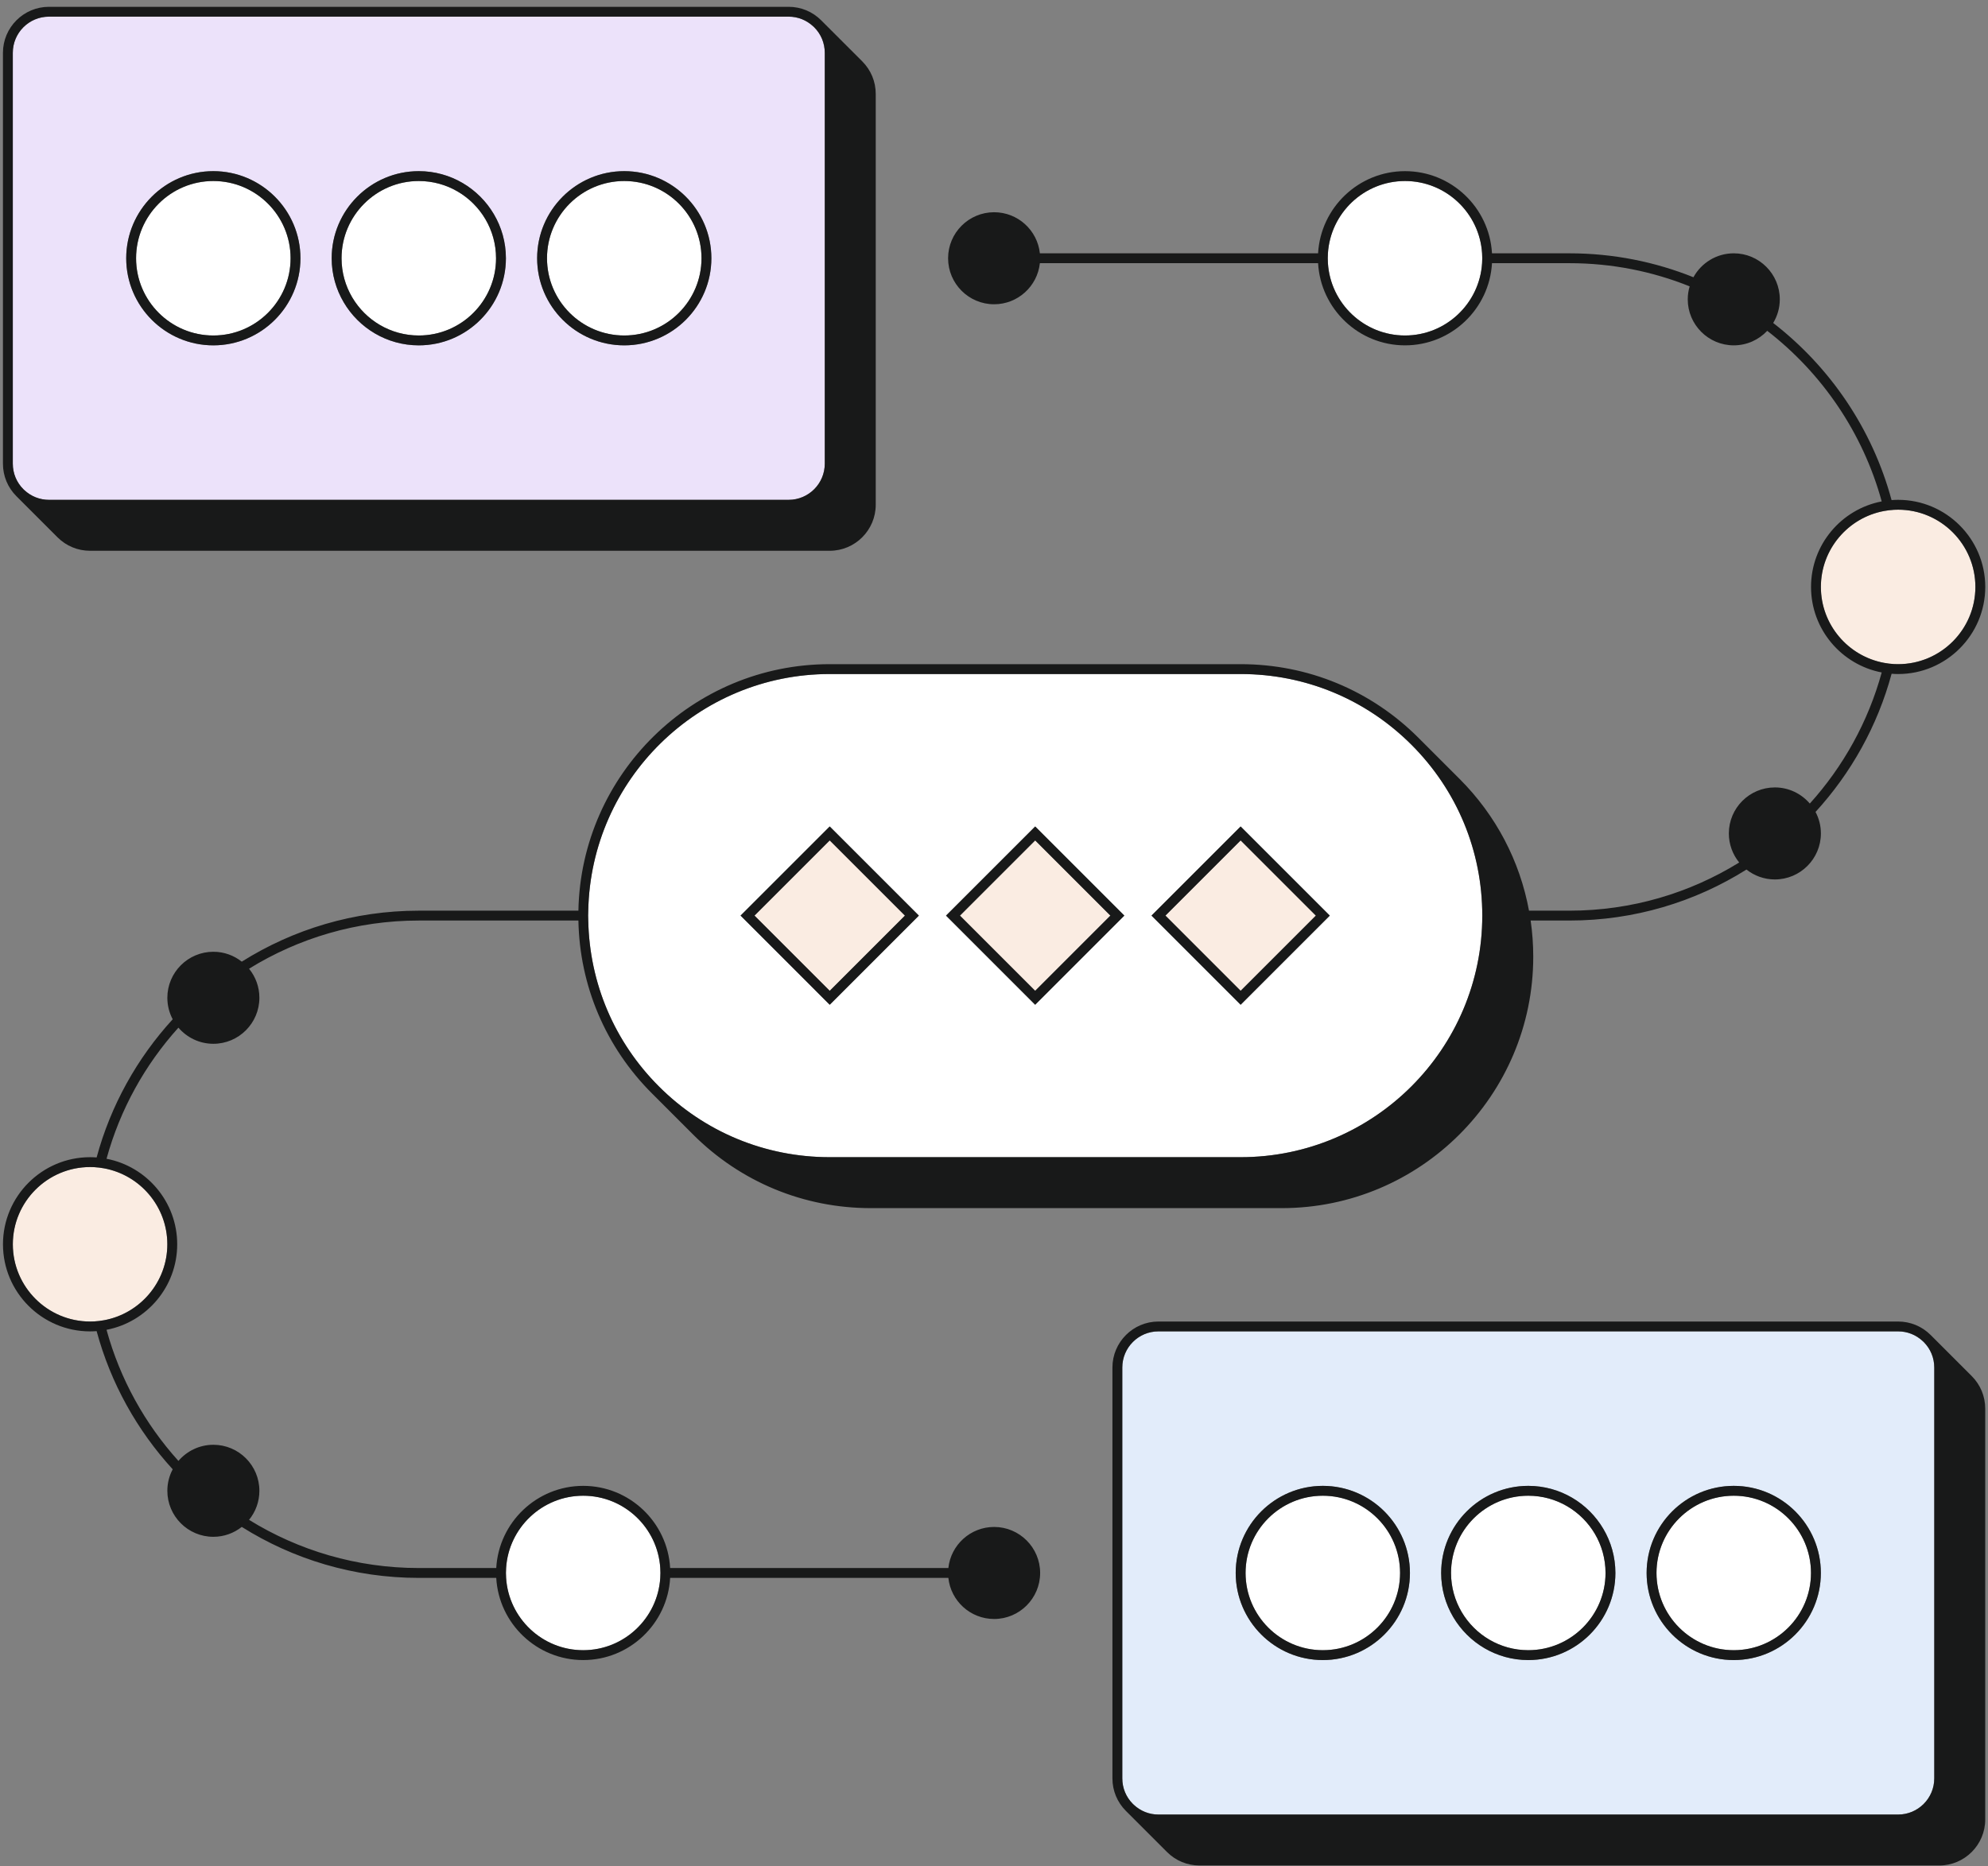 <svg width="262" height="246" viewBox="0 0 262 246" fill="none" xmlns="http://www.w3.org/2000/svg">
<rect x="0" y="0" width="262" height="246" fill="#808080" stroke="none"/>
<g clip-path="url(#clip0_106_182)">
<path d="M250.153 67.184C249.971 67.184 249.794 67.189 249.616 67.197C249.174 67.219 248.741 67.275 248.316 67.353C243.577 68.22 239.972 72.379 239.972 77.366C239.972 82.352 243.577 86.507 248.316 87.378C248.741 87.456 249.174 87.508 249.616 87.534C249.794 87.543 249.976 87.547 250.153 87.547C255.768 87.547 260.335 82.98 260.335 77.366C260.335 71.751 255.768 67.184 250.153 67.184Z" fill="#FAECE2"/>
<path d="M13.706 154.002C13.281 153.924 12.848 153.872 12.406 153.846C12.228 153.838 12.046 153.833 11.869 153.833C6.254 153.833 1.688 158.4 1.688 164.015C1.688 169.629 6.254 174.196 11.869 174.196C12.051 174.196 12.228 174.192 12.406 174.183C12.848 174.161 13.281 174.105 13.706 174.027C18.445 173.16 22.05 169.001 22.05 164.015C22.05 159.028 18.445 154.873 13.706 154.002Z" fill="#FAECE2"/>
<path d="M76.855 197.158C71.462 197.158 67.034 201.378 66.696 206.689C66.683 206.906 66.674 207.123 66.674 207.339C66.674 207.556 66.683 207.772 66.696 207.989C67.034 213.301 71.457 217.52 76.855 217.52C82.254 217.52 86.677 213.301 87.015 207.989C87.028 207.772 87.037 207.556 87.037 207.339C87.037 207.123 87.028 206.906 87.015 206.689C86.677 201.378 82.254 197.158 76.855 197.158Z" fill="white"/>
<path d="M185.167 23.86C179.773 23.86 175.345 28.08 175.007 33.391C174.994 33.608 174.985 33.825 174.985 34.041C174.985 34.258 174.994 34.474 175.007 34.691C175.345 40.003 179.768 44.222 185.167 44.222C190.565 44.222 194.988 40.003 195.326 34.691C195.339 34.474 195.348 34.258 195.348 34.041C195.348 33.825 195.339 33.608 195.326 33.391C194.988 28.08 190.565 23.86 185.167 23.86Z" fill="white"/>
<path d="M195.348 120.69C195.348 112.186 192.034 104.188 186.02 98.174C180.007 92.161 172.009 88.847 163.504 88.847H109.349C92.01 88.847 77.869 102.78 77.523 120.04C77.518 120.257 77.505 120.474 77.505 120.69C77.505 120.907 77.518 121.123 77.523 121.34C77.687 129.602 80.971 137.344 86.833 143.206C92.847 149.219 100.844 152.534 109.349 152.534H163.504C181.064 152.534 195.348 138.25 195.348 120.69ZM109.349 132.44L97.599 120.69L109.349 108.941L121.098 120.69L109.349 132.44ZM136.427 132.44L124.677 120.69L136.427 108.941L148.176 120.69L136.427 132.44ZM163.504 108.941L175.254 120.69L163.504 132.44L151.755 120.69L163.504 108.941Z" fill="white"/>
<path d="M136.425 110.779L126.511 120.692L136.425 130.606L146.338 120.692L136.425 110.779Z" fill="#FAECE2"/>
<path d="M109.35 110.776L99.436 120.69L109.35 130.603L119.263 120.69L109.35 110.776Z" fill="#FAECE2"/>
<path d="M163.504 110.777L153.591 120.69L163.504 130.604L173.418 120.69L163.504 110.777Z" fill="#FAECE2"/>
<path d="M250.153 65.885C249.863 65.885 249.577 65.898 249.291 65.919C246.757 56.527 241.181 48.369 233.69 42.572C234.24 41.662 234.561 40.596 234.561 39.457C234.561 36.112 231.84 33.391 228.496 33.391C226.208 33.391 224.211 34.665 223.18 36.545C218.124 34.514 212.608 33.391 206.833 33.391H196.63C196.292 27.361 191.28 22.56 185.171 22.56C179.062 22.56 174.05 27.361 173.712 33.391H137.046C136.721 30.35 134.144 27.976 131.015 27.976C127.671 27.976 124.95 30.697 124.95 34.041C124.95 37.386 127.671 40.107 131.015 40.107C134.139 40.107 136.721 37.733 137.046 34.691H173.712C174.05 40.722 179.062 45.522 185.171 45.522C191.28 45.522 196.292 40.722 196.63 34.691H206.833C212.431 34.691 217.777 35.774 222.681 37.745C222.521 38.291 222.43 38.863 222.43 39.457C222.43 42.801 225.151 45.522 228.496 45.522C230.233 45.522 231.801 44.781 232.906 43.607C240.128 49.196 245.513 57.051 247.992 66.093C242.693 67.106 238.677 71.777 238.677 77.366C238.677 82.955 242.693 87.625 247.992 88.639C246.207 95.15 242.914 101.047 238.517 105.921C237.403 104.621 235.752 103.794 233.911 103.794C230.566 103.794 227.846 106.514 227.846 109.859C227.846 111.31 228.357 112.64 229.21 113.689C222.699 117.714 215.035 120.04 206.833 120.04H201.509C200.304 113.498 197.163 107.476 192.359 102.672L186.943 97.256C180.683 90.996 172.36 87.547 163.509 87.547H109.353C91.296 87.547 76.574 102.065 76.228 120.04H55.198C46.633 120.04 38.63 122.505 31.863 126.76C30.832 125.945 29.532 125.456 28.12 125.456C24.775 125.456 22.055 128.177 22.055 131.521C22.055 132.544 22.31 133.51 22.761 134.355C18.082 139.467 14.594 145.688 12.735 152.568C12.45 152.547 12.164 152.534 11.873 152.534C5.543 152.534 0.392 157.685 0.392 164.015C0.392 170.344 5.543 175.496 11.873 175.496C12.164 175.496 12.45 175.483 12.735 175.461C14.594 182.345 18.082 188.562 22.761 193.675C22.31 194.519 22.055 195.486 22.055 196.508C22.055 199.853 24.775 202.573 28.12 202.573C29.532 202.573 30.832 202.084 31.863 201.269C38.63 205.524 46.633 207.989 55.198 207.989H65.401C65.739 214.02 70.751 218.82 76.86 218.82C82.969 218.82 87.981 214.02 88.319 207.989H124.985C125.31 211.03 127.887 213.405 131.015 213.405C134.36 213.405 137.081 210.684 137.081 207.339C137.081 203.994 134.36 201.274 131.015 201.274C127.892 201.274 125.31 203.648 124.985 206.689H88.319C87.981 200.658 82.969 195.858 76.86 195.858C70.751 195.858 65.739 200.658 65.401 206.689H55.198C46.996 206.689 39.332 204.363 32.821 200.338C33.674 199.294 34.185 197.959 34.185 196.508C34.185 193.163 31.465 190.443 28.12 190.443C26.279 190.443 24.628 191.27 23.515 192.57C19.113 187.691 15.824 181.799 14.04 175.288C19.338 174.274 23.354 169.604 23.354 164.015C23.354 158.426 19.338 153.755 14.04 152.742C15.824 146.23 19.117 140.333 23.515 135.459C24.628 136.759 26.279 137.587 28.12 137.587C31.465 137.587 34.185 134.866 34.185 131.521C34.185 130.07 33.674 128.74 32.821 127.691C39.332 123.667 46.996 121.34 55.198 121.34H76.228C76.392 129.949 79.815 138.02 85.919 144.124L91.335 149.54C97.595 155.8 105.918 159.249 114.769 159.249H168.924C187.199 159.249 202.068 144.38 202.068 126.106C202.068 124.498 201.951 122.904 201.725 121.34H206.833C215.399 121.34 223.401 118.875 230.168 114.62C231.199 115.435 232.499 115.924 233.911 115.924C237.256 115.924 239.977 113.204 239.977 109.859C239.977 108.837 239.721 107.87 239.27 107.026C243.949 101.913 247.437 95.692 249.296 88.812C249.582 88.834 249.868 88.847 250.158 88.847C256.488 88.847 261.639 83.695 261.639 77.366C261.639 71.036 256.488 65.885 250.158 65.885H250.153ZM195.326 34.691C194.988 40.003 190.565 44.222 185.167 44.222C179.769 44.222 175.345 40.003 175.007 34.691C174.994 34.474 174.986 34.258 174.986 34.041C174.986 33.825 174.994 33.608 175.007 33.391C175.345 28.08 179.769 23.86 185.167 23.86C190.565 23.86 194.988 28.08 195.326 33.391C195.339 33.608 195.348 33.825 195.348 34.041C195.348 34.258 195.339 34.474 195.326 34.691ZM66.7 206.689C67.038 201.378 71.462 197.158 76.86 197.158C82.258 197.158 86.682 201.378 87.019 206.689C87.032 206.906 87.041 207.123 87.041 207.339C87.041 207.556 87.032 207.772 87.019 207.989C86.682 213.301 82.258 217.52 76.86 217.52C71.462 217.52 67.038 213.301 66.7 207.989C66.687 207.772 66.679 207.556 66.679 207.339C66.679 207.123 66.687 206.906 66.7 206.689ZM22.055 164.015C22.055 169.001 18.45 173.156 13.71 174.027C13.286 174.105 12.852 174.157 12.411 174.183C12.233 174.192 12.051 174.196 11.873 174.196C6.258 174.196 1.692 169.63 1.692 164.015C1.692 158.4 6.258 153.833 11.873 153.833C12.055 153.833 12.233 153.838 12.411 153.846C12.852 153.868 13.286 153.924 13.71 154.002C18.45 154.869 22.055 159.028 22.055 164.015ZM163.509 152.534H109.353C100.849 152.534 92.851 149.219 86.838 143.206C80.976 137.344 77.692 129.602 77.527 121.34C77.527 121.123 77.51 120.907 77.51 120.69C77.51 120.474 77.523 120.257 77.527 120.04C77.874 102.78 92.015 88.847 109.353 88.847H163.509C172.013 88.847 180.011 92.161 186.025 98.174C192.038 104.188 195.352 112.186 195.352 120.69C195.352 138.25 181.068 152.534 163.509 152.534ZM250.158 87.547C249.976 87.547 249.798 87.543 249.621 87.534C249.179 87.512 248.745 87.456 248.321 87.378C243.581 86.512 239.977 82.352 239.977 77.366C239.977 72.379 243.581 68.224 248.321 67.353C248.745 67.275 249.179 67.224 249.621 67.198C249.798 67.189 249.98 67.184 250.158 67.184C255.773 67.184 260.339 71.751 260.339 77.366C260.339 82.981 255.773 87.547 250.158 87.547Z" fill="#181919"/>
<path d="M103.933 2.198H6.453C3.823 2.198 1.688 4.334 1.688 6.963V61.119C1.688 62.393 2.181 63.589 3.083 64.49C3.122 64.529 3.169 64.568 3.208 64.607C4.092 65.43 5.236 65.889 6.453 65.889H103.933C106.563 65.889 108.699 63.753 108.699 61.123V6.968C108.699 5.694 108.205 4.498 107.304 3.597C107.265 3.558 107.217 3.519 107.178 3.48C106.294 2.657 105.151 2.198 103.933 2.198ZM28.116 22.56C34.445 22.56 39.596 27.712 39.596 34.041C39.596 40.371 34.445 45.522 28.116 45.522C21.786 45.522 16.634 40.371 16.634 34.041C16.634 27.712 21.786 22.56 28.116 22.56ZM55.193 45.522C50.982 45.522 47.3 43.243 45.302 39.855C44.293 38.148 43.712 36.16 43.712 34.041C43.712 27.712 48.864 22.56 55.193 22.56C59.404 22.56 63.087 24.839 65.084 28.227C66.094 29.934 66.674 31.923 66.674 34.041C66.674 40.371 61.523 45.522 55.193 45.522ZM82.271 45.522C75.941 45.522 70.79 40.371 70.79 34.041C70.79 27.712 75.941 22.56 82.271 22.56C88.601 22.56 93.752 27.712 93.752 34.041C93.752 40.371 88.601 45.522 82.271 45.522Z" fill="#ECE2FA"/>
<path d="M28.115 44.222C33.738 44.222 38.297 39.664 38.297 34.041C38.297 28.418 33.738 23.86 28.115 23.86C22.492 23.86 17.934 28.418 17.934 34.041C17.934 39.664 22.492 44.222 28.115 44.222Z" fill="white"/>
<path d="M55.193 23.86C49.578 23.86 45.012 28.426 45.012 34.041C45.012 35.922 45.528 37.685 46.42 39.201C48.192 42.203 51.459 44.222 55.193 44.222C60.808 44.222 65.374 39.656 65.374 34.041C65.374 32.161 64.859 30.398 63.967 28.881C62.194 25.879 58.928 23.86 55.193 23.86Z" fill="white"/>
<path d="M82.271 44.222C87.894 44.222 92.452 39.664 92.452 34.041C92.452 28.418 87.894 23.86 82.271 23.86C76.648 23.86 72.09 28.418 72.09 34.041C72.09 39.664 76.648 44.222 82.271 44.222Z" fill="white"/>
<path d="M11.869 72.6H109.349C112.693 72.6 115.414 69.879 115.414 66.535V12.379C115.414 10.759 114.782 9.234 113.638 8.09L108.222 2.674C107.079 1.53 105.554 0.898 103.933 0.898H6.453C3.108 0.898 0.388 3.619 0.388 6.963V61.119C0.388 62.739 1.02 64.264 2.164 65.408L7.58 70.824C8.723 71.968 10.248 72.6 11.869 72.6ZM3.208 64.602C3.165 64.563 3.121 64.529 3.082 64.485C2.181 63.584 1.687 62.388 1.687 61.115V6.959C1.687 4.329 3.823 2.193 6.453 2.193H103.933C105.151 2.193 106.29 2.648 107.178 3.476C107.222 3.515 107.265 3.549 107.304 3.593C108.205 4.494 108.699 5.69 108.699 6.963V61.119C108.699 63.749 106.563 65.885 103.933 65.885H6.453C5.236 65.885 4.096 65.43 3.208 64.602Z" fill="#181919"/>
<path d="M28.115 22.56C21.786 22.56 16.634 27.712 16.634 34.041C16.634 40.371 21.786 45.522 28.115 45.522C34.445 45.522 39.596 40.371 39.596 34.041C39.596 27.712 34.445 22.56 28.115 22.56ZM28.115 44.222C22.5 44.222 17.934 39.656 17.934 34.041C17.934 28.426 22.5 23.86 28.115 23.86C33.73 23.86 38.297 28.426 38.297 34.041C38.297 39.656 33.73 44.222 28.115 44.222Z" fill="#181919"/>
<path d="M55.193 22.56C48.863 22.56 43.712 27.712 43.712 34.041C43.712 36.164 44.293 38.148 45.302 39.855C47.299 43.243 50.986 45.522 55.193 45.522C61.523 45.522 66.674 40.371 66.674 34.041C66.674 31.918 66.094 29.934 65.084 28.227C63.087 24.839 59.4 22.56 55.193 22.56ZM55.193 44.222C51.459 44.222 48.192 42.204 46.42 39.201C45.528 37.689 45.012 35.926 45.012 34.041C45.012 28.426 49.578 23.86 55.193 23.86C58.928 23.86 62.194 25.879 63.966 28.881C64.859 30.393 65.374 32.157 65.374 34.041C65.374 39.656 60.808 44.222 55.193 44.222Z" fill="#181919"/>
<path d="M82.271 22.56C75.941 22.56 70.79 27.712 70.79 34.041C70.79 40.371 75.941 45.522 82.271 45.522C88.601 45.522 93.752 40.371 93.752 34.041C93.752 27.712 88.601 22.56 82.271 22.56ZM82.271 44.222C76.656 44.222 72.09 39.656 72.09 34.041C72.09 28.426 76.656 23.86 82.271 23.86C87.886 23.86 92.452 28.426 92.452 34.041C92.452 39.656 87.886 44.222 82.271 44.222Z" fill="#181919"/>
<path d="M253.398 176.778C252.515 175.955 251.371 175.496 250.153 175.496H152.673C150.043 175.496 147.908 177.631 147.908 180.261V234.417C147.908 235.691 148.401 236.886 149.303 237.788C149.342 237.827 149.389 237.866 149.428 237.904C150.312 238.728 151.456 239.187 152.673 239.187H250.153C252.783 239.187 254.919 237.051 254.919 234.421V180.266C254.919 178.992 254.425 177.796 253.524 176.895C253.485 176.856 253.437 176.817 253.398 176.778ZM174.336 195.858C180.665 195.858 185.817 201.009 185.817 207.339C185.817 213.669 180.665 218.82 174.336 218.82C168.006 218.82 162.855 213.669 162.855 207.339C162.855 201.009 168.006 195.858 174.336 195.858ZM201.413 218.82C197.202 218.82 193.52 216.541 191.522 213.153C190.513 211.446 189.932 209.458 189.932 207.339C189.932 201.009 195.084 195.858 201.413 195.858C205.624 195.858 209.307 198.137 211.304 201.525C212.314 203.232 212.894 205.22 212.894 207.339C212.894 213.669 207.743 218.82 201.413 218.82ZM228.491 218.82C222.161 218.82 217.01 213.669 217.01 207.339C217.01 201.009 222.161 195.858 228.491 195.858C234.821 195.858 239.972 201.009 239.972 207.339C239.972 213.669 234.821 218.82 228.491 218.82Z" fill="#E2ECFA"/>
<path d="M174.336 217.52C179.959 217.52 184.517 212.962 184.517 207.339C184.517 201.716 179.959 197.158 174.336 197.158C168.713 197.158 164.154 201.716 164.154 207.339C164.154 212.962 168.713 217.52 174.336 217.52Z" fill="white"/>
<path d="M201.413 197.158C195.798 197.158 191.232 201.724 191.232 207.339C191.232 209.219 191.748 210.983 192.64 212.499C194.412 215.501 197.679 217.52 201.413 217.52C207.028 217.52 211.595 212.954 211.595 207.339C211.595 205.459 211.079 203.695 210.187 202.179C208.415 199.177 205.148 197.158 201.413 197.158Z" fill="white"/>
<path d="M228.491 217.52C234.114 217.52 238.672 212.962 238.672 207.339C238.672 201.716 234.114 197.158 228.491 197.158C222.868 197.158 218.31 201.716 218.31 207.339C218.31 212.962 222.868 217.52 228.491 217.52Z" fill="white"/>
<path d="M250.153 174.196H152.673C149.329 174.196 146.608 176.917 146.608 180.261V234.417C146.608 236.037 147.24 237.562 148.384 238.706L153.8 244.122C154.944 245.265 156.469 245.898 158.089 245.898H255.569C258.914 245.898 261.634 243.177 261.634 239.833V185.677C261.634 184.057 261.002 182.532 259.858 181.388L254.443 175.972C253.299 174.828 251.774 174.196 250.153 174.196ZM254.919 234.417C254.919 237.047 252.783 239.183 250.153 239.183H152.673C151.456 239.183 150.316 238.728 149.428 237.9C149.385 237.861 149.342 237.827 149.303 237.783C148.402 236.882 147.908 235.686 147.908 234.413V180.257C147.908 177.627 150.044 175.491 152.673 175.491H250.153C251.371 175.491 252.51 175.946 253.398 176.774C253.442 176.813 253.485 176.847 253.524 176.891C254.425 177.792 254.919 178.988 254.919 180.261V234.417Z" fill="#181919"/>
<path d="M174.335 195.858C168.006 195.858 162.854 201.009 162.854 207.339C162.854 213.669 168.006 218.82 174.335 218.82C180.665 218.82 185.816 213.669 185.816 207.339C185.816 201.009 180.665 195.858 174.335 195.858ZM174.335 217.52C168.721 217.52 164.154 212.954 164.154 207.339C164.154 201.724 168.721 197.158 174.335 197.158C179.95 197.158 184.517 201.724 184.517 207.339C184.517 212.954 179.95 217.52 174.335 217.52Z" fill="#181919"/>
<path d="M201.413 195.858C195.084 195.858 189.932 201.009 189.932 207.339C189.932 209.462 190.513 211.446 191.522 213.153C193.52 216.541 197.207 218.82 201.413 218.82C207.743 218.82 212.894 213.669 212.894 207.339C212.894 205.216 212.314 203.232 211.304 201.525C209.307 198.137 205.62 195.858 201.413 195.858ZM201.413 217.52C197.679 217.52 194.412 215.501 192.64 212.499C191.748 210.987 191.232 209.224 191.232 207.339C191.232 201.724 195.799 197.158 201.413 197.158C205.148 197.158 208.415 199.177 210.187 202.179C211.079 203.691 211.595 205.454 211.595 207.339C211.595 212.954 207.028 217.52 201.413 217.52Z" fill="#181919"/>
<path d="M228.491 195.858C222.161 195.858 217.01 201.009 217.01 207.339C217.01 213.669 222.161 218.82 228.491 218.82C234.821 218.82 239.972 213.669 239.972 207.339C239.972 201.009 234.821 195.858 228.491 195.858ZM228.491 217.52C222.876 217.52 218.31 212.954 218.31 207.339C218.31 201.724 222.876 197.158 228.491 197.158C234.106 197.158 238.672 201.724 238.672 207.339C238.672 212.954 234.106 217.52 228.491 217.52Z" fill="#181919"/>
<path d="M124.677 120.69L136.427 132.44L148.176 120.69L136.427 108.941L124.677 120.69ZM136.427 130.603L126.514 120.69L136.427 110.778L146.339 120.69L136.427 130.603Z" fill="#181919"/>
<path d="M97.599 120.69L109.349 132.44L121.098 120.69L109.349 108.941L97.599 120.69ZM109.349 130.603L99.436 120.69L109.349 110.778L119.261 120.69L109.349 130.603Z" fill="#181919"/>
<path d="M151.755 120.69L163.504 132.44L175.254 120.69L163.504 108.941L151.755 120.69ZM163.504 130.603L153.592 120.69L163.504 110.778L173.417 120.69L163.504 130.603Z" fill="#181919"/>
</g>
<defs>
<clipPath id="clip0_106_182">
<rect width="262" height="246" fill="white"/>
</clipPath>
</defs>
</svg>
